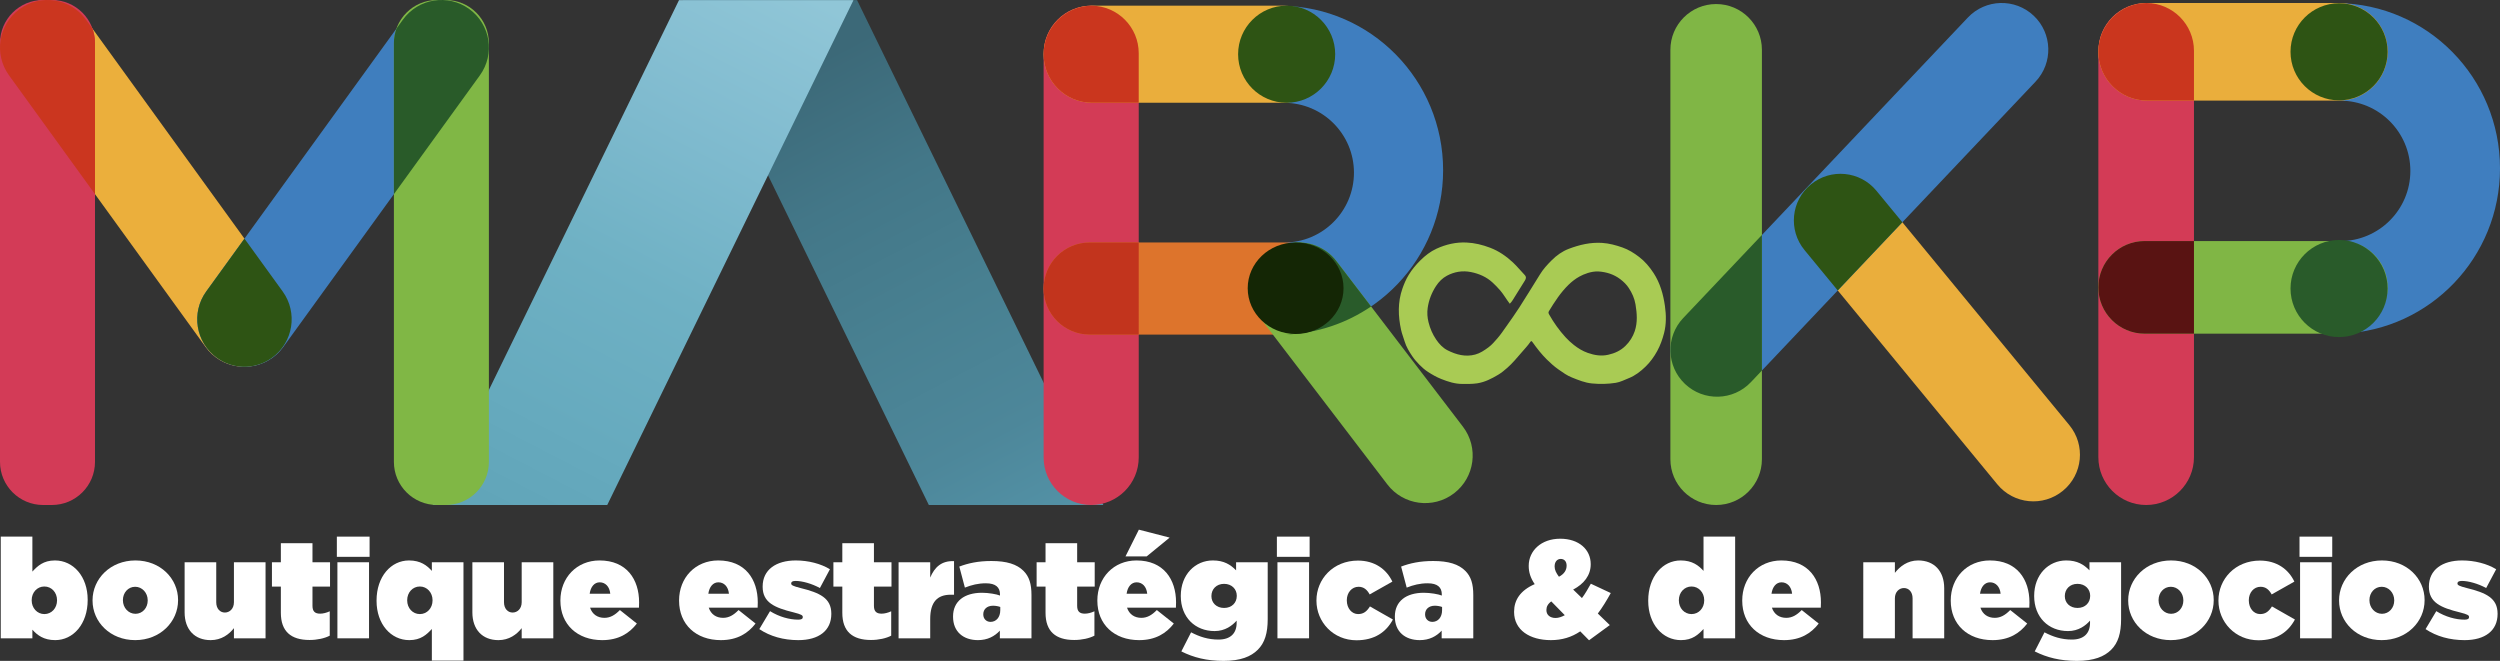 <!-- Generator: Adobe Illustrator 21.0.0, SVG Export Plug-In  -->
<svg version="1.1"
	 xmlns="http://www.w3.org/2000/svg" xmlns:xlink="http://www.w3.org/1999/xlink" xmlns:a="http://ns.adobe.com/AdobeSVGViewerExtensions/3.0/"
	 x="0px" y="0px" width="836.642px" height="221.168px" viewBox="0 0 836.642 221.168"
	 style="enable-background:new 0 0 836.642 221.168;" xml:space="preserve">
<rect x="0" y="0" width="836.642" height="221.168" fill="#333333" stroke="none"/>
<style type="text/css">
	.st0{fill:#A9CB54;}
	.st1{fill:url(#SVGID_1_);}
	.st2{fill:url(#SVGID_2_);}
	.st3{fill:#3F7EBF;}
	.st4{fill:#D33B56;}
	.st5{fill:#EAAE3C;}
	.st6{fill:#DD742C;}
	.st7{fill:#80B645;}
	.st8{fill:#EBAF3C;}
	.st9{fill:#D33B57;}
	.st10{fill:#3F7EBE;}
	.st11{fill:#80B745;}
	.st12{fill:#FFFFFF;}
	.st13{fill:#CB361F;}
	.st14{fill:#2E5414;}
	.st15{fill:#295B29;}
	.st16{fill:#CA361E;}
	.st17{fill:#C2341D;}
	.st18{fill:#295B2A;}
	.st19{fill:#142605;}
	.st20{fill:#591312;}
	.st21{fill:url(#SVGID_3_);}
	.st22{fill:url(#SVGID_4_);}
</style>
<defs>
</defs>
<path class="st0" d="M505.26,101.645c-1.145-1.45-1.997-3.036-3.177-4.419c-0.801-0.938-1.664-1.813-2.548-2.639
	c-2.043-1.907-4.551-2.995-7.279-3.543c-2.832-0.568-5.565-0.098-8.068,1.243c-1.464,0.785-2.677,2.004-3.608,3.43
	c-1.457,2.233-2.408,4.661-2.794,7.307c-0.238,1.632-0.114,3.242,0.281,4.83c0.52,2.089,1.376,4.061,2.584,5.825
	c0.977,1.427,2.213,2.756,3.754,3.538c2.911,1.478,6.021,2.32,9.308,1.426c1.623-0.442,3.017-1.379,4.381-2.384
	c1.188-0.876,2.107-1.982,3.047-3.062c1.038-1.192,1.928-2.516,2.841-3.811c1.508-2.139,3.042-4.263,4.452-6.466
	c1.177-1.84,2.333-3.696,3.491-5.549c1.13-1.808,2.276-3.61,3.372-5.437c1.097-1.829,2.52-3.362,3.988-4.833
	c1.619-1.622,3.527-2.996,5.675-3.815c3.608-1.376,7.347-2.264,11.266-1.997c2.32,0.158,4.529,0.759,6.724,1.526
	c2.062,0.72,3.865,1.855,5.562,3.149c1.958,1.493,3.541,3.363,4.889,5.44c2.183,3.363,3.232,7.126,3.782,11.017
	c0.428,3.024,0.481,6.097-0.304,9.099c-0.54,2.065-1.247,4.055-2.286,5.959c-1.075,1.969-2.384,3.757-3.958,5.274
	c-1.616,1.557-3.423,2.964-5.581,3.816c-1.43,0.564-2.807,1.307-4.334,1.545c-2.634,0.41-5.266,0.47-7.948,0.21
	c-2.422-0.235-4.57-1.141-6.747-2.011c-1.623-0.649-3.062-1.684-4.496-2.692c-1.391-0.978-2.654-2.111-3.857-3.301
	c-1.786-1.767-3.332-3.743-4.785-5.79c-0.356-0.501-0.468-0.536-0.863,0.042c-0.719,1.051-1.612,1.985-2.444,2.957
	c-0.887,1.036-1.772,2.076-2.688,3.087c-0.78,0.861-1.582,1.698-2.46,2.47c-0.967,0.849-1.961,1.676-3.054,2.326
	c-2.189,1.301-4.427,2.471-7.029,2.87c-1.683,0.258-3.346,0.205-5.015,0.203c-2.447-0.003-4.729-0.751-6.994-1.643
	c-1.59-0.626-3.048-1.473-4.457-2.381c-1.013-0.653-1.948-1.465-2.817-2.346c-0.887-0.898-1.727-1.841-2.417-2.87
	c-1.044-1.555-2.04-3.153-2.584-4.993c-0.38-1.287-0.897-2.532-1.184-3.851c-1.007-4.621-1.146-9.226,0.422-13.752
	c0.56-1.616,1.225-3.186,2.141-4.679c1.099-1.791,2.422-3.379,3.879-4.824c1.585-1.572,3.387-2.993,5.425-3.923
	c3.173-1.447,6.514-2.233,10.068-2.059c2.731,0.133,5.293,0.768,7.841,1.734c2.928,1.11,5.407,2.84,7.663,4.936
	c1.378,1.28,2.543,2.774,3.86,4.112c0.699,0.711,0.521,1.305,0.135,1.938c-1.338,2.196-2.721,4.364-4.081,6.547
	C505.956,100.873,505.65,101.29,505.26,101.645z M534.882,90.84c-2.381-0.082-4.804,0.87-6.372,1.743
	c-1.3,0.724-2.498,1.659-3.583,2.716c-2.671,2.603-4.662,5.704-6.586,8.859c-0.288,0.473-0.05,0.836,0.166,1.219
	c1.508,2.669,3.281,5.139,5.343,7.417c0.884,0.977,1.857,1.864,2.867,2.662c1.401,1.106,2.937,2.043,4.674,2.652
	c2.237,0.785,4.482,1.144,6.797,0.62c2.156-0.488,4.102-1.339,5.758-2.953c1.47-1.433,2.504-3.084,3.131-4.946
	c0.985-2.928,0.758-5.934,0.256-8.96c-0.338-2.036-1.165-3.834-2.252-5.488c-0.729-1.109-1.702-2.083-2.812-2.928
	C540.057,91.773,537.585,91.021,534.882,90.84z"/>
<g>
	<linearGradient id="SVGID_1_" gradientUnits="userSpaceOnUse" x1="352.583" y1="186.822" x2="266.9" y2="23.747">
		<stop  offset="0" style="stop-color:#5595AA"/>
		<stop  offset="0.25" style="stop-color:#4D879A"/>
		<stop  offset="0.5" style="stop-color:#488091"/>
		<stop  offset="0.75" style="stop-color:#437788"/>
		<stop  offset="1" style="stop-color:#3C6978"/>
	</linearGradient>
	<polygon class="st1" points="310.841,169 369.229,169 286.828,0.051 228.439,0.051 	"/>
	<linearGradient id="SVGID_2_" gradientUnits="userSpaceOnUse" x1="160.458" y1="190.144" x2="262.035" y2="-5.753">
		<stop  offset="0" style="stop-color:#5EA2B6"/>
		<stop  offset="0.25" style="stop-color:#66AABE"/>
		<stop  offset="0.5" style="stop-color:#6FB1C4"/>
		<stop  offset="0.75" style="stop-color:#80BBCF"/>
		<stop  offset="1" style="stop-color:#90C6D7"/>
	</linearGradient>
	<polygon class="st2" points="203.217,169 144.829,169 227.231,0.051 285.619,0.051 	"/>
</g>
<path class="st3" d="M428.915,1.936c8.815,0.181,15.909,7.37,15.909,16.229l0,0c0,8.972-7.274,16.246-16.246,16.246h1.16
	c12.909,0,23.374,10.465,23.374,23.374v0c0,12.909-10.465,23.374-23.374,23.374h-0.331c8.515,0,15.417,6.902,15.417,15.417l0,0
	c0,8.117-6.276,14.753-14.238,15.358c29.126-1.235,52.365-25.371,52.365-54.978C482.951,26.786,458.818,2.299,428.915,1.936z"/>
<path class="st4" d="M365.169,169L365.169,169c-8.789,0-15.914-7.125-15.914-15.914V17.812c0-8.789,7.125-15.914,15.914-15.914h0
	c8.789,0,15.914,7.125,15.914,15.914v135.273C381.083,161.875,373.958,169,365.169,169z"/>
<path class="st5" d="M445.57,18.144L445.57,18.144c0,8.972-7.274,16.246-16.246,16.246H365.5c-8.972,0-16.246-7.274-16.246-16.246v0
	c0-8.972,7.274-16.246,16.246-16.246l63.824,0C438.296,1.898,445.57,9.172,445.57,18.144z"/>
<path class="st6" d="M445.57,96.556L445.57,96.556c0,8.515-6.902,15.417-15.417,15.417h-65.481c-8.515,0-15.417-6.903-15.417-15.417
	v0c0-8.515,6.902-15.417,15.417-15.417h65.481C438.668,81.139,445.57,88.041,445.57,96.556z"/>
<path class="st7" d="M486.592,165.097L486.592,165.097c-6.984,5.336-16.971,4.001-22.308-2.983l-42.33-55.398
	c-5.336-6.984-4.001-16.971,2.983-22.308l0,0c6.984-5.336,16.971-4.001,22.308,2.983l42.33,55.398
	C494.911,149.773,493.576,159.761,486.592,165.097z"/>
<path class="st3" d="M782.315,1.039c8.862,0.182,15.994,7.41,15.994,16.316l0,0c0,9.021-7.313,16.333-16.333,16.333h1.166
	c12.979,0,23.5,10.521,23.5,23.5v0c0,12.979-10.521,23.5-23.5,23.5h-0.333c8.56,0,15.5,6.94,15.5,15.5l0,0
	c0,8.16-6.31,14.833-14.314,15.44c29.283-1.241,52.647-25.508,52.647-55.273C836.642,26.022,812.379,1.403,782.315,1.039z"/>
<path class="st4" d="M718.227,169L718.227,169c-8.837,0-16-7.163-16-16V17c0-8.837,7.163-16,16-16h0c8.837,0,16,7.163,16,16v136
	C734.227,161.837,727.063,169,718.227,169z"/>
<path class="st5" d="M799.06,17.333L799.06,17.333c0,9.021-7.313,16.333-16.333,16.333H718.56c-9.021,0-16.333-7.313-16.333-16.333
	v0C702.227,8.313,709.539,1,718.56,1l64.167,0C791.747,1,799.06,8.313,799.06,17.333z"/>
<path class="st7" d="M799.06,96.167L799.06,96.167c0,8.56-6.94,15.5-15.5,15.5h-65.833c-8.56,0-15.5-6.94-15.5-15.5v0
	c0-8.56,6.94-15.5,15.5-15.5h65.833C792.12,80.667,799.06,87.606,799.06,96.167z"/>
<path class="st5" d="M690.385,164.229L690.385,164.229c-6.652,5.475-16.482,4.521-21.957-2.131l-64.545-78.421
	c-5.475-6.652-4.521-16.482,2.131-21.956v0c6.652-5.475,16.482-4.521,21.957,2.131l64.545,78.421
	C697.991,148.924,697.037,158.754,690.385,164.229z"/>
<path class="st3" d="M563.896,128.49L563.896,128.49c6.254,5.924,16.127,5.657,22.052-0.598l95.26-100.567
	c5.924-6.254,5.657-16.127-0.598-22.052v0c-6.254-5.924-16.127-5.657-22.052,0.598l-95.26,100.567
	C557.374,112.693,557.641,122.566,563.896,128.49z"/>
<path class="st7" d="M574.32,169L574.32,169c-8.457,0-15.313-6.856-15.313-15.313V16.668c0-8.457,6.856-15.313,15.313-15.313l0,0
	c8.457,0,15.313,6.856,15.313,15.313v137.019C589.633,162.144,582.777,169,574.32,169z"/>
<path class="st8" d="M91.035,119.724L91.035,119.724c-7.112,5.147-17.05,3.554-22.197-3.558L3.02,25.216
	C-2.127,18.104-0.534,8.166,6.578,3.02l0,0c7.112-5.147,17.05-3.554,22.197,3.558l65.819,90.949
	C99.74,104.639,98.147,114.577,91.035,119.724z"/>
<path class="st9" d="M17.361,169h-2.93C6.461,169,0,162.539,0,154.569L0,14.431C0,6.461,6.461,0,14.431,0l2.93,0
	c7.97,0,14.431,6.461,14.431,14.431v140.138C31.792,162.539,25.331,169,17.361,169z"/>
<path class="st10" d="M72.578,119.724L72.578,119.724c7.112,5.147,17.05,3.554,22.197-3.558l65.819-90.949
	c5.147-7.112,3.554-17.05-3.558-22.197l0,0c-7.112-5.147-17.05-3.554-22.197,3.558L69.02,97.527
	C63.873,104.639,65.466,114.577,72.578,119.724z"/>
<path class="st11" d="M146.252,169h2.93c7.97,0,14.431-6.461,14.431-14.431V14.431c0-7.97-6.461-14.431-14.431-14.431l-2.93,0
	c-7.97,0-14.431,6.461-14.431,14.431v140.138C131.821,162.539,138.282,169,146.252,169z"/>
<g>
	<path class="st12" d="M10.837,210.726v2.89H0.254v-34.031h10.582v11.701c1.725-1.865,3.683-3.729,7.552-3.729
		c6.153,0,10.955,5.361,10.955,13.146v0.093c0,8.065-4.848,13.426-10.862,13.426C14.613,214.223,12.468,212.544,10.837,210.726z
		 M19.088,200.936v-0.093c0-2.564-1.818-4.569-4.243-4.569c-2.424,0-4.242,2.005-4.242,4.569v0.093c0,2.518,1.818,4.569,4.242,4.569
		C17.27,205.505,19.088,203.501,19.088,200.936z"/>
	<path class="st12" d="M30.972,200.983v-0.093c0-7.179,5.967-13.333,14.358-13.333c8.344,0,14.265,6.06,14.265,13.239v0.093
		c0,7.179-5.967,13.333-14.358,13.333C36.892,214.223,30.972,208.162,30.972,200.983z M49.432,200.983v-0.093
		c0-2.518-1.864-4.522-4.195-4.522c-2.378,0-4.103,2.004-4.103,4.429v0.093c0,2.518,1.865,4.522,4.196,4.522
		C47.707,205.412,49.432,203.407,49.432,200.983z"/>
	<path class="st12" d="M61.783,204.946v-16.783h10.582v13.379c0,2.191,1.305,3.45,2.89,3.45s3.03-1.259,3.03-3.45v-13.379h10.582
		v25.453H78.286v-3.403c-1.632,2.098-4.195,4.01-7.785,4.01C65.14,214.223,61.783,210.679,61.783,204.946z"/>
	<path class="st12" d="M93.992,205.085v-8.764h-2.984v-8.158h2.984v-6.386h10.582v6.386h5.874v8.158h-5.874v6.434
		c0,1.911,0.886,2.61,2.564,2.61c0.979,0,2.098-0.28,3.216-0.793v8.159c-1.678,0.885-4.195,1.445-6.76,1.445
		C97.349,214.176,93.992,211.286,93.992,205.085z"/>
	<path class="st12" d="M112.73,179.586h10.955v6.76H112.73V179.586z M112.917,188.163h10.582v25.453h-10.582V188.163z"/>
	<path class="st12" d="M144.522,210.493c-1.725,1.865-3.683,3.73-7.552,3.73c-6.154,0-10.955-5.362-10.955-13.146v-0.093
		c0-8.065,4.848-13.426,10.862-13.426c3.869,0,6.014,1.678,7.645,3.496v-2.89h10.582v32.912h-10.582V210.493z M144.755,200.936
		v-0.093c0-2.518-1.818-4.569-4.243-4.569c-2.424,0-4.242,2.005-4.242,4.569v0.093c0,2.564,1.818,4.569,4.242,4.569
		C142.937,205.505,144.755,203.501,144.755,200.936z"/>
	<path class="st12" d="M158.084,204.946v-16.783h10.582v13.379c0,2.191,1.305,3.45,2.89,3.45s3.03-1.259,3.03-3.45v-13.379h10.582
		v25.453h-10.582v-3.403c-1.632,2.098-4.195,4.01-7.785,4.01C161.441,214.223,158.084,210.679,158.084,204.946z"/>
	<path class="st12" d="M187.543,201.03v-0.093c0-7.599,5.454-13.379,13.099-13.379c9.044,0,13.24,6.293,13.24,14.032
		c0,0.559,0,1.212-0.047,1.772h-16.363c0.746,2.238,2.517,3.403,4.801,3.403c1.912,0,3.497-0.886,5.174-2.61l5.688,4.522
		c-2.518,3.263-6.107,5.548-11.608,5.548C193.184,214.223,187.543,208.954,187.543,201.03z M204.233,198.699
		c-0.233-2.424-1.678-3.823-3.543-3.823c-1.771,0-3.03,1.492-3.356,3.823H204.233z"/>
	<path class="st12" d="M227.257,201.03v-0.093c0-7.599,5.454-13.379,13.099-13.379c9.044,0,13.24,6.293,13.24,14.032
		c0,0.559,0,1.212-0.047,1.772h-16.363c0.746,2.238,2.517,3.403,4.801,3.403c1.912,0,3.497-0.886,5.174-2.61l5.688,4.522
		c-2.518,3.263-6.107,5.548-11.608,5.548C232.898,214.223,227.257,208.954,227.257,201.03z M243.946,198.699
		c-0.233-2.424-1.678-3.823-3.543-3.823c-1.771,0-3.03,1.492-3.356,3.823H243.946z"/>
	<path class="st12" d="M254.106,210.54l3.59-6.014c3.076,1.912,6.526,2.844,9.417,2.844c1.026,0,1.538-0.233,1.538-0.839v-0.093
		c0-0.513-0.466-0.839-3.03-1.492c-6.433-1.585-10.396-3.31-10.396-8.578v-0.093c0-5.594,4.475-8.717,11.095-8.717
		c4.195,0,8.345,1.072,11.421,2.937l-3.357,6.294c-2.704-1.492-5.967-2.378-8.111-2.378c-1.026,0-1.492,0.279-1.492,0.793v0.093
		c0,0.513,0.559,0.839,3.123,1.492c6.433,1.585,10.302,3.356,10.302,8.577v0.093c0,5.548-4.149,8.764-11.048,8.764
		C262.217,214.223,257.742,212.963,254.106,210.54z"/>
	<path class="st12" d="M281.887,205.085v-8.764h-2.984v-8.158h2.984v-6.386h10.582v6.386h5.874v8.158h-5.874v6.434
		c0,1.911,0.886,2.61,2.564,2.61c0.979,0,2.098-0.28,3.216-0.793v8.159c-1.678,0.885-4.195,1.445-6.76,1.445
		C285.244,214.176,281.887,211.286,281.887,205.085z"/>
	<path class="st12" d="M300.719,188.163h10.582v5.128c1.445-3.449,3.776-5.687,7.971-5.501v11.235h-1.119
		c-4.475,0-6.853,2.47-6.853,8.111v6.48h-10.582V188.163z"/>
	<path class="st12" d="M318.945,206.391v-0.093c0-5.081,3.776-7.925,9.696-7.925c2.144,0,4.895,0.466,6.014,0.932v-0.419
		c0-2.331-1.445-3.683-4.709-3.683c-2.61,0-4.801,0.559-7.039,1.445l-1.865-7.039c2.937-1.119,6.294-1.864,10.722-1.864
		c5.174,0,8.531,1.072,10.769,3.31c1.911,1.912,2.657,4.382,2.657,8.065v14.498h-10.582v-2.564c-1.771,1.911-4.149,3.17-7.319,3.17
		C322.395,214.223,318.945,211.425,318.945,206.391z M334.748,204.2v-1.072c-0.606-0.233-1.538-0.419-2.424-0.419
		c-2.098,0-3.263,1.259-3.263,2.844v0.093c0,1.492,1.072,2.47,2.424,2.47C333.349,208.115,334.748,206.624,334.748,204.2z"/>
	<path class="st12" d="M349.896,205.085v-8.764h-2.984v-8.158h2.984v-6.386h10.582v6.386h5.874v8.158h-5.874v6.434
		c0,1.911,0.886,2.61,2.564,2.61c0.979,0,2.098-0.28,3.216-0.793v8.159c-1.678,0.885-4.195,1.445-6.76,1.445
		C353.253,214.176,349.896,211.286,349.896,205.085z"/>
	<path class="st12" d="M367.236,201.03v-0.093c0-7.599,5.454-13.379,13.099-13.379c9.044,0,13.24,6.293,13.24,14.032
		c0,0.559,0,1.212-0.047,1.772h-16.363c0.746,2.238,2.517,3.403,4.801,3.403c1.912,0,3.496-0.886,5.174-2.61l5.688,4.522
		c-2.518,3.263-6.107,5.548-11.608,5.548C372.876,214.223,367.236,208.954,367.236,201.03z M381.127,177.255l10.302,2.657
		l-7.692,6.294h-7.086L381.127,177.255z M383.925,198.699c-0.233-2.424-1.678-3.823-3.543-3.823c-1.771,0-3.03,1.492-3.356,3.823
		H383.925z"/>
	<path class="st12" d="M395.343,217.998l3.263-6.387c2.844,1.492,5.688,2.425,9.184,2.425c3.963,0,6.06-2.052,6.06-5.594v-0.746
		c-1.445,1.632-3.823,3.497-7.365,3.497c-6.573,0-11.328-4.662-11.328-11.701v-0.093c0-7.132,4.848-11.841,10.722-11.841
		c3.73,0,5.921,1.398,7.785,3.31v-2.704h10.582v19.02c0,4.708-0.979,7.925-3.31,10.255c-2.284,2.285-5.78,3.73-11.468,3.73
		C403.827,221.168,399.445,220.05,395.343,217.998z M413.896,199.445v-0.093c0-2.191-1.678-3.963-4.243-3.963
		c-2.61,0-4.242,1.818-4.242,4.056v0.093c0,2.191,1.678,3.916,4.242,3.916C412.265,203.454,413.896,201.682,413.896,199.445z"/>
	<path class="st12" d="M427.319,179.586h10.955v6.76h-10.955V179.586z M427.506,188.163h10.582v25.453h-10.582V188.163z"/>
	<path class="st12" d="M440.557,201.03v-0.093c0-7.132,5.594-13.333,13.892-13.333c5.594,0,9.557,2.89,11.515,7.039l-7.599,4.289
		c-0.886-1.632-2.004-2.564-3.729-2.564c-2.238,0-3.916,1.958-3.916,4.475v0.093c0,2.657,1.678,4.569,3.776,4.569
		c1.865,0,2.937-0.932,3.963-2.564l7.692,4.382c-2.284,4.242-6.154,6.947-12.214,6.947
		C446.197,214.269,440.557,208.162,440.557,201.03z"/>
	<path class="st12" d="M466.799,206.391v-0.093c0-5.081,3.776-7.925,9.696-7.925c2.144,0,4.895,0.466,6.014,0.932v-0.419
		c0-2.331-1.445-3.683-4.709-3.683c-2.61,0-4.801,0.559-7.039,1.445l-1.865-7.039c2.937-1.119,6.294-1.864,10.722-1.864
		c5.174,0,8.531,1.072,10.769,3.31c1.911,1.912,2.657,4.382,2.657,8.065v14.498h-10.582v-2.564c-1.771,1.911-4.149,3.17-7.319,3.17
		C470.249,214.223,466.799,211.425,466.799,206.391z M482.603,204.2v-1.072c-0.606-0.233-1.538-0.419-2.424-0.419
		c-2.098,0-3.263,1.259-3.263,2.844v0.093c0,1.492,1.072,2.47,2.424,2.47C481.204,208.115,482.603,206.624,482.603,204.2z"/>
	<path class="st12" d="M528.843,211.286c-2.89,1.957-6.107,2.937-9.836,2.937c-7.039,0-12.307-3.357-12.307-9.417v-0.093
		c0-3.916,2.098-7.132,6.9-9.23c-1.445-2.098-2.004-4.055-2.004-6.06v-0.093c0-4.942,4.102-9.044,10.536-9.044
		c6.293,0,10.21,3.636,10.21,8.484v0.093c0,3.683-2.285,6.573-5.874,8.438l2.936,2.844c1.073-1.398,2.005-3.077,2.984-4.802
		l6.667,3.123c-1.445,2.611-2.844,4.895-4.335,6.853l4.009,3.869l-6.946,5.082L528.843,211.286z M523.669,205.878l-4.522-4.615
		c-1.166,0.839-1.632,1.818-1.632,2.844v0.093c0,1.585,1.212,2.61,3.077,2.61C521.571,206.81,522.643,206.437,523.669,205.878z
		 M524.275,189.329v-0.093c0-1.352-0.793-2.191-1.958-2.191c-1.212,0-2.051,0.979-2.051,2.47v0.093c0,1.119,0.513,2.144,1.445,3.403
		C523.529,192.079,524.275,190.727,524.275,189.329z"/>
	<path class="st12" d="M551.587,201.076v-0.093c0-8.065,4.848-13.426,10.862-13.426c3.87,0,6.014,1.678,7.645,3.496v-11.468h10.582
		v34.031h-10.582v-3.123c-1.725,1.865-3.683,3.73-7.552,3.73C556.388,214.223,551.587,208.861,551.587,201.076z M570.327,200.936
		v-0.093c0-2.518-1.818-4.569-4.242-4.569c-2.425,0-4.242,2.005-4.242,4.569v0.093c0,2.564,1.817,4.569,4.242,4.569
		C568.509,205.505,570.327,203.501,570.327,200.936z"/>
	<path class="st12" d="M583.051,201.03v-0.093c0-7.599,5.455-13.379,13.1-13.379c9.044,0,13.239,6.293,13.239,14.032
		c0,0.559,0,1.212-0.047,1.772h-16.363c0.745,2.238,2.517,3.403,4.802,3.403c1.911,0,3.496-0.886,5.174-2.61l5.687,4.522
		c-2.517,3.263-6.107,5.548-11.607,5.548C588.692,214.223,583.051,208.954,583.051,201.03z M599.74,198.699
		c-0.233-2.424-1.678-3.823-3.542-3.823c-1.772,0-3.03,1.492-3.357,3.823H599.74z"/>
	<path class="st12" d="M623.557,188.163h10.582v3.543c1.632-2.098,4.195-4.149,7.785-4.149c5.361,0,8.717,3.543,8.717,9.277v16.783
		H640.06v-13.379c0-2.191-1.305-3.449-2.89-3.449c-1.585,0-3.03,1.259-3.03,3.449v13.379h-10.582V188.163z"/>
	<path class="st12" d="M652.83,201.03v-0.093c0-7.599,5.455-13.379,13.1-13.379c9.044,0,13.239,6.293,13.239,14.032
		c0,0.559,0,1.212-0.047,1.772H662.76c0.745,2.238,2.517,3.403,4.802,3.403c1.911,0,3.496-0.886,5.174-2.61l5.687,4.522
		c-2.517,3.263-6.107,5.548-11.608,5.548C658.471,214.223,652.83,208.954,652.83,201.03z M669.519,198.699
		c-0.233-2.424-1.678-3.823-3.542-3.823c-1.772,0-3.03,1.492-3.357,3.823H669.519z"/>
	<path class="st12" d="M680.937,217.998l3.263-6.387c2.844,1.492,5.687,2.425,9.184,2.425c3.962,0,6.06-2.052,6.06-5.594v-0.746
		c-1.445,1.632-3.823,3.497-7.365,3.497c-6.573,0-11.329-4.662-11.329-11.701v-0.093c0-7.132,4.848-11.841,10.722-11.841
		c3.73,0,5.92,1.398,7.785,3.31v-2.704h10.582v19.02c0,4.708-0.979,7.925-3.31,10.255c-2.284,2.285-5.78,3.73-11.468,3.73
		C689.422,221.168,685.04,220.05,680.937,217.998z M699.491,199.445v-0.093c0-2.191-1.678-3.963-4.242-3.963
		c-2.611,0-4.242,1.818-4.242,4.056v0.093c0,2.191,1.677,3.916,4.242,3.916C697.859,203.454,699.491,201.682,699.491,199.445z"/>
	<path class="st12" d="M712.213,200.983v-0.093c0-7.179,5.967-13.333,14.359-13.333c8.344,0,14.264,6.06,14.264,13.239v0.093
		c0,7.179-5.967,13.333-14.358,13.333C718.133,214.223,712.213,208.162,712.213,200.983z M730.674,200.983v-0.093
		c0-2.518-1.865-4.522-4.195-4.522c-2.378,0-4.102,2.004-4.102,4.429v0.093c0,2.518,1.864,4.522,4.195,4.522
		C728.949,205.412,730.674,203.407,730.674,200.983z"/>
	<path class="st12" d="M742.418,201.03v-0.093c0-7.132,5.595-13.333,13.892-13.333c5.594,0,9.557,2.89,11.514,7.039l-7.598,4.289
		c-0.886-1.632-2.005-2.564-3.73-2.564c-2.237,0-3.915,1.958-3.915,4.475v0.093c0,2.657,1.678,4.569,3.776,4.569
		c1.865,0,2.937-0.932,3.962-2.564l7.692,4.382c-2.284,4.242-6.154,6.947-12.214,6.947
		C748.06,214.269,742.418,208.162,742.418,201.03z"/>
	<path class="st12" d="M769.547,179.586h10.955v6.76h-10.955V179.586z M769.734,188.163h10.582v25.453h-10.582V188.163z"/>
	<path class="st12" d="M782.784,200.983v-0.093c0-7.179,5.967-13.333,14.359-13.333c8.344,0,14.264,6.06,14.264,13.239v0.093
		c0,7.179-5.967,13.333-14.358,13.333C788.706,214.223,782.784,208.162,782.784,200.983z M801.245,200.983v-0.093
		c0-2.518-1.865-4.522-4.195-4.522c-2.377,0-4.102,2.004-4.102,4.429v0.093c0,2.518,1.864,4.522,4.195,4.522
		C799.52,205.412,801.245,203.407,801.245,200.983z"/>
	<path class="st12" d="M811.732,210.54l3.59-6.014c3.077,1.912,6.526,2.844,9.416,2.844c1.026,0,1.538-0.233,1.538-0.839v-0.093
		c0-0.513-0.466-0.839-3.03-1.492c-6.433-1.585-10.396-3.31-10.396-8.578v-0.093c0-5.594,4.475-8.717,11.095-8.717
		c4.195,0,8.344,1.072,11.421,2.937l-3.356,6.294c-2.705-1.492-5.967-2.378-8.112-2.378c-1.025,0-1.492,0.279-1.492,0.793v0.093
		c0,0.513,0.56,0.839,3.123,1.492c6.433,1.585,10.302,3.356,10.302,8.577v0.093c0,5.548-4.149,8.764-11.049,8.764
		C819.844,214.223,815.369,212.963,811.732,210.54z"/>
</g>
<path class="st13" d="M6.578,3.02C-0.534,8.166-2.127,18.104,3.02,25.216l28.772,39.758V14.431c0-1.714-0.314-3.351-0.863-4.876
	l-2.154-2.977C23.628-0.534,13.69-2.127,6.578,3.02z"/>
<path class="st14" d="M94.593,97.527L81.806,79.858L69.02,97.527c-5.147,7.112-3.554,17.05,3.558,22.197
	c2.606,1.886,5.591,2.858,8.581,2.994c0.216,0.008,0.431,0.011,0.647,0.01c0.216,0.001,0.432-0.002,0.647-0.01
	c2.99-0.136,5.975-1.108,8.581-2.994h0C98.147,114.577,99.74,104.639,94.593,97.527z"/>
<path class="st15" d="M157.035,3.02L157.035,3.02c-7.112-5.147-17.05-3.554-22.197,3.558l-2.154,2.977
	c-0.548,1.525-0.863,3.162-0.863,4.876v50.543l28.772-39.758C165.74,18.104,164.147,8.166,157.035,3.02z"/>
<path class="st16" d="M365.5,34.39h15.583V17.812c0-8.733-7.037-15.816-15.749-15.906c-8.895,0.09-16.08,7.321-16.08,16.238
	C349.254,27.116,356.528,34.39,365.5,34.39z"/>
<path class="st17" d="M364.671,111.973h16.412V81.139h-16.412c-8.515,0-15.417,6.902-15.417,15.417S356.157,111.973,364.671,111.973
	z"/>
<path class="st18" d="M430.586,111.935c10.444-0.443,20.122-3.842,28.252-9.371l-11.593-15.172
	c-3.721-4.87-9.704-6.984-15.353-6.013c7.33,1.191,12.931,7.532,12.931,15.199C444.823,104.694,438.548,111.33,430.586,111.935z"/>
<circle class="st14" cx="430.586" cy="18.144" r="16.246"/>
<ellipse class="st19" cx="433.588" cy="96.459" rx="16.034" ry="15.311"/>
<circle class="st14" cx="782.784" cy="17.333" r="16.246"/>
<circle class="st18" cx="782.784" cy="96.556" r="16.246"/>
<path class="st16" d="M718.56,33.667h15.667V17c0-8.78-7.074-15.901-15.833-15.992c-8.943,0.09-16.167,7.36-16.167,16.325v0
	C702.227,26.354,709.539,33.667,718.56,33.667z"/>
<path class="st20" d="M717.727,111.667h16.5v-31h-16.5c-8.56,0-15.5,6.94-15.5,15.5
	C702.227,104.727,709.166,111.667,717.727,111.667z"/>
<path class="st14" d="M627.971,63.852c-5.475-6.652-15.305-7.606-21.956-2.131v0c-6.652,5.475-7.606,15.305-2.131,21.956
	l11.133,13.527l21.62-22.824L627.971,63.852z"/>
<path class="st18" d="M585.947,127.893l3.686-3.891V78.636l-26.335,27.802c-5.924,6.254-5.657,16.127,0.598,22.052
	C570.15,134.415,580.023,134.147,585.947,127.893z"/>
</svg>